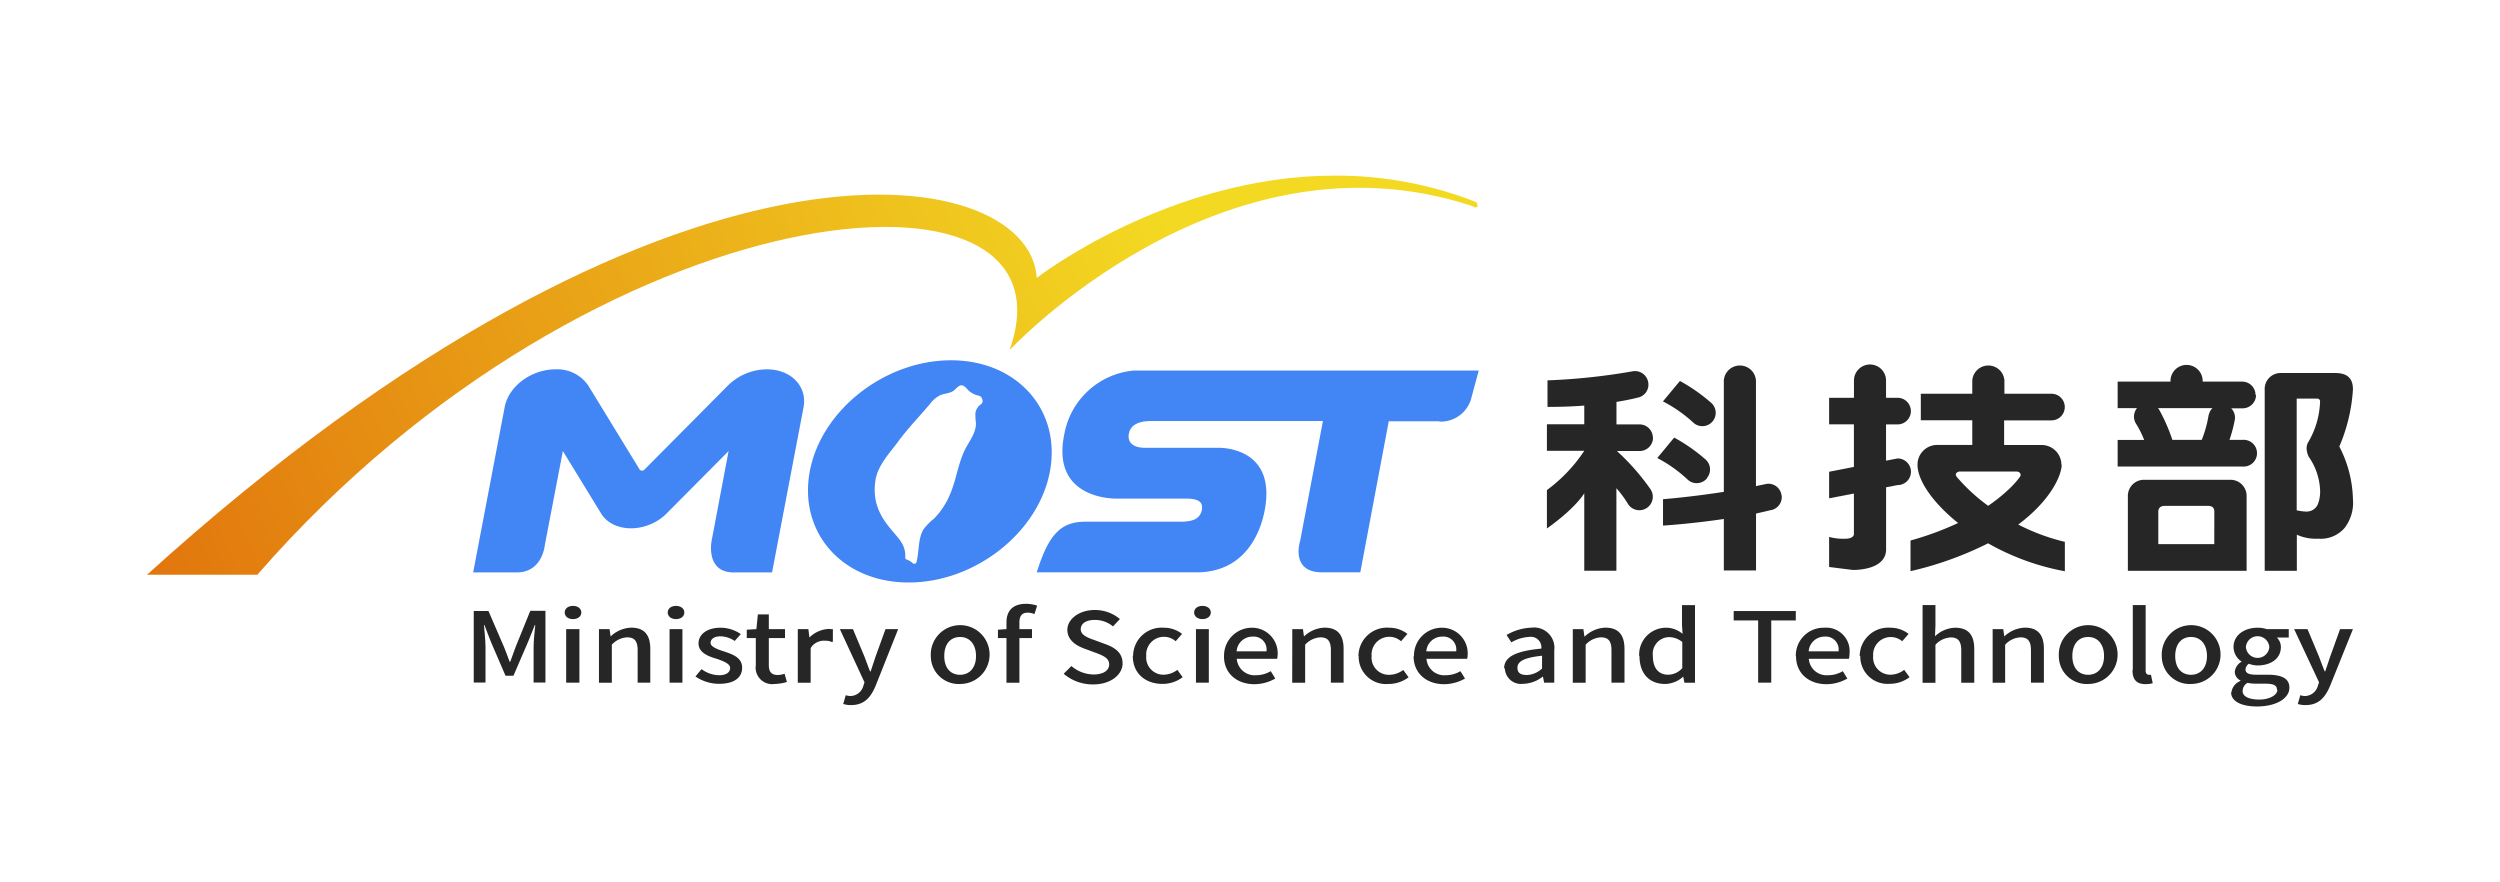 <svg xmlns="http://www.w3.org/2000/svg" xmlns:xlink="http://www.w3.org/1999/xlink" viewBox="0 0 340 120"><defs><style>.cls-1{fill:none;}.cls-2{clip-path:url(#clip-path);}.cls-3{fill:url(#linear-gradient);}.cls-4{fill:#4285f4;}.cls-5{fill:#262626;}</style><clipPath id="clip-path"><path class="cls-1" d="M141,37.79C140,21.63,91,13.79,20,78.16H35C81.32,25,147.48,19.43,137.29,47.62c0,0,28.88-31,63.1-19.54a.34.34,0,0,0,.51.05c.12-.16,0-.44-.13-.64a52,52,0,0,0-19.2-3.61C158.91,23.88,141,37.79,141,37.79"/></clipPath><linearGradient id="linear-gradient" x1="-1496.8" y1="-395.81" x2="-1496.35" y2="-395.81" gradientTransform="matrix(324.63, 0, 0, -324.63, 485923.94, -128444.3)" gradientUnits="userSpaceOnUse"><stop offset="0" stop-color="#e1740d"/><stop offset="1" stop-color="#f3d922"/></linearGradient></defs><g id="圖層_2" data-name="圖層 2"><g class="cls-2"><rect class="cls-3" x="14.55" y="-18.09" width="191.91" height="128.14" transform="translate(-9.18 45.29) rotate(-22.26)"/></g><path class="cls-4" d="M195.74,57.29h-6.87L185,77.84h-5.19c-4.37,0-3-4.23-3-4.23l3.11-16.35h-23.4c-1.53,0-2.78.46-3,1.75s.77,1.89,2.18,1.89h10c.32,0,8.16-.12,6.22,8.88-.59,2.74-2.64,8.06-9.21,8.06H141c1.66-5.33,3.37-6.89,6.66-6.89h12.91c1.45,0,2.63-.28,2.88-1.6s-.86-1.54-2.28-1.54h-9.28s-9,.29-7.15-8.72a10.57,10.57,0,0,1,9.51-8.7h46.86l-1.08,4a4.31,4.31,0,0,1-4.25,2.95"/><path class="cls-4" d="M64.35,77.85l4.29-22.5c.54-2.83,3.63-5.12,6.91-5.12A5.09,5.09,0,0,1,80,52.43l7,11.44a.43.43,0,0,0,.64,0L99,52.43a7.61,7.61,0,0,1,5.29-2.2c3.28,0,5.5,2.29,5,5.12L105,77.85H99.77c-3.83,0-3-4.24-3-4.24l2.32-12.27-8.43,8.49c-2.67,2.69-7.27,2.69-8.91,0l-5.2-8.49L74.1,74.1s-.29,3.75-3.83,3.75Z"/><path class="cls-5" d="M64.43,83.1h2L68.55,88c.27.65.5,1.31.76,2h.08c.26-.66.47-1.32.73-2l2-4.93h2.06v9.75H72.57V88c0-.88.14-2.14.23-3h-.06l-.91,2.26-2,4.64H68.75l-2-4.64L65.88,85h-.06c.07.89.21,2.15.21,3v4.82h-1.6Z"/><path class="cls-5" d="M76.8,83.3c0-.55.48-.9,1.12-.9s1.14.35,1.14.9-.49.9-1.14.9-1.12-.37-1.12-.9M77,85.56H78.8v7.28H77Z"/><path class="cls-5" d="M81.46,85.56H82.9l.14,1h0a4.28,4.28,0,0,1,2.8-1.2c1.8,0,2.6,1,2.6,2.9v4.58H86.72v-4.4c0-1.26-.43-1.76-1.43-1.76a3,3,0,0,0-2.08,1v5.17H81.46Z"/><path class="cls-5" d="M90.81,83.3c0-.55.48-.9,1.12-.9s1.14.35,1.14.9-.49.9-1.14.9-1.12-.37-1.12-.9m.25,2.26h1.75v7.28H91.06Z"/><path class="cls-5" d="M94.58,92l.83-1a4.06,4.06,0,0,0,2.4.83c1,0,1.49-.42,1.49-1s-1-.95-1.88-1.25C96.3,89.26,95,88.74,95,87.51s1.14-2.14,3-2.14a4.83,4.83,0,0,1,2.75.87l-.83.93A3.56,3.56,0,0,0,98,86.54c-.92,0-1.36.4-1.36.9s.88.86,1.81,1.15c1.18.39,2.48.84,2.48,2.21S99.85,93,97.76,93a5.72,5.72,0,0,1-3.18-1"/><path class="cls-5" d="M102.79,90.46V86.78h-1.23V85.64l1.31-.08.2-2h1.49v2h2.2v1.22h-2.2v3.69c0,.88.35,1.33,1.23,1.33a3,3,0,0,0,.91-.17l.32,1.12a6.33,6.33,0,0,1-1.66.27,2.25,2.25,0,0,1-2.57-2.56"/><path class="cls-5" d="M119.08,93.28c-.66,1.57-1.55,2.61-3.33,2.61a3.32,3.32,0,0,1-1.07-.15l.34-1.19a2.56,2.56,0,0,0,.62.11,1.86,1.86,0,0,0,1.77-1.36l.16-.51-3.35-7.23H116l1.57,3.75c.25.65.5,1.37.76,2h.08l.66-2,1.36-3.75h1.72Z"/><path class="cls-5" d="M126.59,89.22a4,4,0,1,1,4,3.8,3.79,3.79,0,0,1-4-3.8m6.15,0c0-1.55-.83-2.59-2.17-2.59s-2.15,1-2.15,2.59.83,2.55,2.15,2.55,2.17-1,2.17-2.55"/><path class="cls-5" d="M140.69,83.51a2.61,2.61,0,0,0-.92-.19c-.75,0-1.13.43-1.13,1.31v.93h1.71v1.22h-1.71v6.07h-1.76V86.78h-1.16V85.64l1.16-.08v-.92c0-1.49.78-2.52,2.67-2.52a4.6,4.6,0,0,1,1.5.25Z"/><path class="cls-5" d="M144.71,91.58l1-1a4.73,4.73,0,0,0,3,1.15c1.37,0,2.14-.56,2.14-1.38s-.77-1.17-1.81-1.56l-1.57-.58c-1.09-.4-2.31-1.14-2.31-2.56s1.57-2.69,3.73-2.69a5.27,5.27,0,0,1,3.42,1.23l-.94,1a3.86,3.86,0,0,0-2.48-.88c-1.16,0-1.91.48-1.91,1.26s.9,1.15,1.83,1.47l1.55.57c1.34.49,2.31,1.2,2.31,2.63s-1.51,2.84-4,2.84a6.08,6.08,0,0,1-4-1.44"/><path class="cls-5" d="M154.1,89.22a3.88,3.88,0,0,1,4.18-3.85,4,4,0,0,1,2.48.84l-.87,1a2.41,2.41,0,0,0-4,2,2.34,2.34,0,0,0,2.39,2.55,3.16,3.16,0,0,0,1.84-.66l.72,1a4.5,4.5,0,0,1-2.73.91c-2.3,0-4.05-1.39-4.05-3.8"/><path class="cls-5" d="M162.4,83.3c0-.55.48-.9,1.13-.9s1.14.35,1.14.9-.5.9-1.14.9-1.13-.37-1.13-.9m.25,2.26h1.75v7.28h-1.75Z"/><path class="cls-5" d="M166.47,89.22a3.79,3.79,0,0,1,3.86-3.85,3.49,3.49,0,0,1,3.36,4.23H168.2a2.43,2.43,0,0,0,2.62,2.23,3.93,3.93,0,0,0,2-.55l.62,1a5.73,5.73,0,0,1-2.86.77c-2.29,0-4.12-1.41-4.12-3.8m5.78-.67a1.75,1.75,0,0,0-1.89-2,2.15,2.15,0,0,0-2.17,2Z"/><path class="cls-5" d="M175.75,85.56h1.45l.14,1h0a4.27,4.27,0,0,1,2.79-1.2c1.8,0,2.6,1,2.6,2.9v4.58H181v-4.4c0-1.26-.43-1.76-1.42-1.76a3,3,0,0,0-2.08,1v5.17h-1.76Z"/><path class="cls-5" d="M184.75,89.22a3.88,3.88,0,0,1,4.19-3.85,4,4,0,0,1,2.47.84l-.87,1a2.41,2.41,0,0,0-4,2A2.34,2.34,0,0,0,189,91.77a3.14,3.14,0,0,0,1.84-.66l.73,1a4.51,4.51,0,0,1-2.74.91,3.72,3.72,0,0,1-4.05-3.8"/><path class="cls-5" d="M192.3,89.22a3.79,3.79,0,0,1,3.86-3.85,3.49,3.49,0,0,1,3.37,4.23H194a2.42,2.42,0,0,0,2.62,2.23,3.93,3.93,0,0,0,2-.55l.62,1a5.76,5.76,0,0,1-2.86.77c-2.29,0-4.13-1.41-4.13-3.8m5.79-.67a1.75,1.75,0,0,0-1.89-2,2.15,2.15,0,0,0-2.17,2Z"/><path class="cls-5" d="M204.56,90.91c0-1.56,1.54-2.37,5.06-2.7A1.43,1.43,0,0,0,208,86.62a5.28,5.28,0,0,0-2.45.74l-.66-1a7.18,7.18,0,0,1,3.41-1,2.76,2.76,0,0,1,3.08,3.09v4.39H210l-.16-.84h0a4.52,4.52,0,0,1-2.69,1,2.2,2.2,0,0,1-2.49-2.11m5.06,0V89.18c-2.5.26-3.35.8-3.35,1.62s.57,1,1.32,1a3.21,3.21,0,0,0,2-.85"/><path class="cls-5" d="M213.9,85.56h1.44l.14,1h.05a4.27,4.27,0,0,1,2.79-1.2c1.81,0,2.61,1,2.61,2.9v4.58h-1.77v-4.4c0-1.26-.43-1.76-1.43-1.76a3,3,0,0,0-2.08,1v5.17H213.9Z"/><path class="cls-5" d="M222.93,89.22a3.65,3.65,0,0,1,3.63-3.85,3.51,3.51,0,0,1,2.27.83L228.75,85v-2.7h1.77V92.85h-1.44l-.16-.83h0a3.79,3.79,0,0,1-2.46,1c-2.13,0-3.49-1.39-3.49-3.8m5.82,1.65V87.31a2.89,2.89,0,0,0-1.86-.66,2.26,2.26,0,0,0-2.14,2.54c0,1.66.76,2.57,2.08,2.57a2.61,2.61,0,0,0,1.92-.89"/><polygon class="cls-5" points="239.11 84.38 235.78 84.38 235.78 83.1 244.23 83.1 244.23 84.38 240.89 84.38 240.89 92.84 239.11 92.84 239.11 84.38"/><path class="cls-5" d="M244.23,89.22a3.78,3.78,0,0,1,3.86-3.85,3.19,3.19,0,0,1,3.45,3.46,3.12,3.12,0,0,1-.09.77H246a2.42,2.42,0,0,0,2.62,2.23,3.93,3.93,0,0,0,2-.55l.62,1a5.7,5.7,0,0,1-2.86.77c-2.29,0-4.12-1.41-4.12-3.8m5.78-.67a1.75,1.75,0,0,0-1.89-2,2.15,2.15,0,0,0-2.17,2Z"/><path class="cls-5" d="M252.92,89.22a3.88,3.88,0,0,1,4.18-3.85,4,4,0,0,1,2.47.84l-.87,1a2.4,2.4,0,0,0-3.95,2,2.34,2.34,0,0,0,2.38,2.55,3.12,3.12,0,0,0,1.84-.66l.73,1A4.51,4.51,0,0,1,257,93a3.71,3.71,0,0,1-4-3.8"/><path class="cls-5" d="M261.47,82.29h1.75v2.8l-.06,1.44a4.19,4.19,0,0,1,2.73-1.16c1.81,0,2.61,1,2.61,2.9v4.58h-1.77v-4.4c0-1.26-.44-1.76-1.43-1.76a3,3,0,0,0-2.08,1v5.17h-1.75Z"/><path class="cls-5" d="M271,85.56h1.44l.14,1h0a4.28,4.28,0,0,1,2.8-1.2c1.8,0,2.59,1,2.59,2.9v4.58h-1.76v-4.4c0-1.26-.43-1.76-1.43-1.76a3,3,0,0,0-2.08,1v5.17H271Z"/><path class="cls-5" d="M280,89.22a4,4,0,1,1,4,3.8,3.79,3.79,0,0,1-4-3.8m6.15,0c0-1.55-.82-2.59-2.16-2.59s-2.15,1-2.15,2.59.83,2.55,2.15,2.55,2.16-1,2.16-2.55"/><path class="cls-5" d="M290.06,91.13V82.29h1.75v8.93c0,.41.22.55.43.55l.29,0,.24,1.15a3.57,3.57,0,0,1-1,.12c-1.28,0-1.75-.71-1.75-1.89"/><path class="cls-5" d="M294,89.22a4,4,0,1,1,4,3.8,3.79,3.79,0,0,1-4-3.8m6.15,0c0-1.55-.83-2.59-2.17-2.59s-2.15,1-2.15,2.59.83,2.55,2.15,2.55,2.17-1,2.17-2.55"/><path class="cls-5" d="M303.47,94.2a1.92,1.92,0,0,1,1.23-1.59v-.07a1.32,1.32,0,0,1-.77-1.2,1.81,1.81,0,0,1,.94-1.36v0A2.39,2.39,0,0,1,303.76,88c0-1.66,1.52-2.63,3.28-2.63a3.92,3.92,0,0,1,1.23.19h3V86.7h-1.62A1.82,1.82,0,0,1,310.2,88c0,1.59-1.4,2.5-3.16,2.5a3.27,3.27,0,0,1-1.19-.23,1,1,0,0,0-.46.77c0,.44.34.72,1.41.72h1.56c2,0,3,.53,3,1.77,0,1.41-1.72,2.55-4.43,2.55-2,0-3.5-.65-3.5-1.92m6.23-.39c0-.61-.56-.79-1.58-.79h-1.29a5.85,5.85,0,0,1-1.13-.11A1.28,1.28,0,0,0,305,94c0,.72.86,1.14,2.26,1.14s2.46-.62,2.46-1.3M308.63,88a1.6,1.6,0,0,0-3.19,0,1.6,1.6,0,0,0,3.19,0"/><path class="cls-5" d="M316.89,93.28c-.66,1.57-1.55,2.61-3.33,2.61a3.22,3.22,0,0,1-1.06-.15l.34-1.19a2.47,2.47,0,0,0,.61.11,1.86,1.86,0,0,0,1.77-1.36l.17-.51L312,85.56h1.82l1.57,3.75c.24.65.51,1.37.77,2h.07l.67-2,1.35-3.75H320Z"/><path class="cls-5" d="M112.88,85.53a4,4,0,0,0-2.8,1.17h0l-.14-1.14h-1.44v7.29h1.75V88.28a.52.52,0,0,1,.07-.25,2.12,2.12,0,0,1,1.92-.89,2,2,0,0,1,.86.16.12.12,0,0,0,.17-.1V85.56c-.12,0-.22,0-.34,0"/><path class="cls-5" d="M318.16,60.76l0-.06A23.22,23.22,0,0,0,320,52.94c0-1.49-.78-2.21-2.4-2.21h-7.33A2.17,2.17,0,0,0,308,53.05V77.63h4.37V72.72a6.2,6.2,0,0,0,2.91.54,4.27,4.27,0,0,0,3.61-1.49A5.65,5.65,0,0,0,320,67.88a16.29,16.29,0,0,0-1.81-7.07ZM314,62.14a8.54,8.54,0,0,1,1.53,4.43,4.78,4.78,0,0,1-.3,2,1.66,1.66,0,0,1-1.67,1,5.52,5.52,0,0,1-1.09-.15l-.12,0V54.21h2.75a.38.38,0,0,1,.43.39,11.58,11.58,0,0,1-1.6,5.52,1.58,1.58,0,0,0-.23.86,2.67,2.67,0,0,0,.3,1.16"/><path class="cls-5" d="M303.36,65.25H291.57a2.19,2.19,0,0,0-2.18,2.19V77.63h16.15V67.44a2.19,2.19,0,0,0-2.18-2.19M301.14,74h-7.61V69.56c0-.28.12-.76.9-.76h5.89c.54,0,.83.27.83.76Z"/><path class="cls-5" d="M306.75,53.71a1.81,1.81,0,0,0-1.82-1.81h-5.37v-.23a2.19,2.19,0,0,0-4.37,0v.23H288v3.61h2.63a1.84,1.84,0,0,0-.2,2,14.08,14.08,0,0,1,1.18,2.32H288v3.62h17a1.82,1.82,0,1,0,0-3.63h-1.79a19.23,19.23,0,0,0,.7-2.61,1.8,1.8,0,0,0-.47-1.68h1.56a1.82,1.82,0,0,0,1.82-1.81m-6.44,2.67a15.72,15.72,0,0,1-.94,3.43h-4a23.74,23.74,0,0,0-1.74-4,2,2,0,0,0-.2-.31h7.39a1.79,1.79,0,0,0-.48.86"/><path class="cls-5" d="M242.29,67.38a1.8,1.8,0,0,0-2-1.58l-1.48.31V51.75a2.19,2.19,0,0,0-4.37,0V66.89c-4.5.71-8.27,1-8.27,1v3.59s3.81-.23,8.27-.9v7h4.38V69.84c.65-.14,1.28-.29,1.9-.44a1.81,1.81,0,0,0,1.59-2"/><path class="cls-5" d="M232.92,57.3a1.81,1.81,0,0,0-.24-2.55,23.88,23.88,0,0,0-4.21-2.94l-2.31,2.78a18.74,18.74,0,0,1,4.2,2.95,1.82,1.82,0,0,0,2.56-.24"/><path class="cls-5" d="M232.15,65a1.81,1.81,0,0,0-.24-2.55,23.75,23.75,0,0,0-4.22-2.94l-2.3,2.78a18.74,18.74,0,0,1,4.2,3,1.81,1.81,0,0,0,2.56-.24"/><path class="cls-5" d="M224.79,59.53A1.81,1.81,0,0,0,223,57.72h-3.16V54.66c1.8-.29,2.83-.57,2.83-.57A1.8,1.8,0,0,0,224.16,52a1.83,1.83,0,0,0-2.08-1.51,85.5,85.5,0,0,1-11.62,1.24v3.61c1.82,0,3.5-.06,5-.18v2.54h-5.08v3.61h5.08v0a21,21,0,0,1-5.08,5.34v5.22s3.6-2.47,5.08-4.78V77.62h4.37V66.4a14,14,0,0,1,1.62,2.21,1.81,1.81,0,1,0,3-2.1,31.06,31.06,0,0,0-4.55-5.17H223a1.82,1.82,0,0,0,1.81-1.82"/><path class="cls-5" d="M258.07,62.35l-1.57.3V57.72h1.57a1.81,1.81,0,1,0,0-3.62H256.5V51.75a2.18,2.18,0,0,0-4.36,0V54.1h-3.38v3.61h3.37V63.5l-3.37.66v3.61l3.37-.65v5.44s.14.71-1.24.71a7.31,7.31,0,0,1-2.13-.25v4.09l3.19.4s4.56.16,4.56-2.81V66.27l1.57-.3a1.81,1.81,0,1,0,0-3.62"/><path class="cls-5" d="M280.35,63.21a2.69,2.69,0,0,0-2.69-2.69h-5.1V57.17H279a1.81,1.81,0,1,0,0-3.62h-6.4v-1.8a2.19,2.19,0,0,0-4.37,0v1.8h-7v3.61h7v3.35h-4.76a2.68,2.68,0,0,0-2.69,2.69c0,2.15,2.08,5.16,5.52,7.93a41.7,41.7,0,0,1-6.47,2.38v4.17a46.63,46.63,0,0,0,10.55-3.79,33.23,33.23,0,0,0,10.44,3.8v-4a28,28,0,0,1-6.34-2.35c4.51-3.37,5.91-6.76,5.91-8.16m-10,5.61a24.24,24.24,0,0,1-4.12-3.76c-.72-.7.17-.9.17-.9h7.77c.54,0,.6.35.6.51s-1.29,2-4.42,4.15"/><path class="cls-4" d="M129.34,49c9,0,15,6.78,13.45,15.11s-10.2,15.11-19.21,15.11-15-6.78-13.45-15.11S120.34,49,129.34,49m1.85,3.58a.73.73,0,0,0-.34-.17c-.46-.07-.77.43-1.14.71-.52.4-1.26.37-1.87.64a4.05,4.05,0,0,0-1.38,1.2c-1.46,1.73-2.94,3.24-4.29,5.06-1,1.41-2.79,3.18-3.11,5.31-.75,5,3,7,3.77,8.89a3.18,3.18,0,0,1,.28,1.56.29.29,0,0,0,.24.33,2.44,2.44,0,0,1,.8.5.31.31,0,0,0,.49-.16c.39-1.45.19-3.3,1-4.52A7.89,7.89,0,0,1,127,70.56a10.53,10.53,0,0,0,2.35-3.69c.74-1.86,1-3.91,1.87-5.69.6-1.18,1.52-2.29,1.51-3.62a8.57,8.57,0,0,1-.07-1.43,1.78,1.78,0,0,1,.71-1.12.55.55,0,0,0,.26-.54.9.9,0,0,0-.21-.49,1,1,0,0,0-.54-.22,2.53,2.53,0,0,1-.48-.19,2.74,2.74,0,0,1-.82-.61c-.11-.12-.22-.25-.34-.36"/></g></svg>